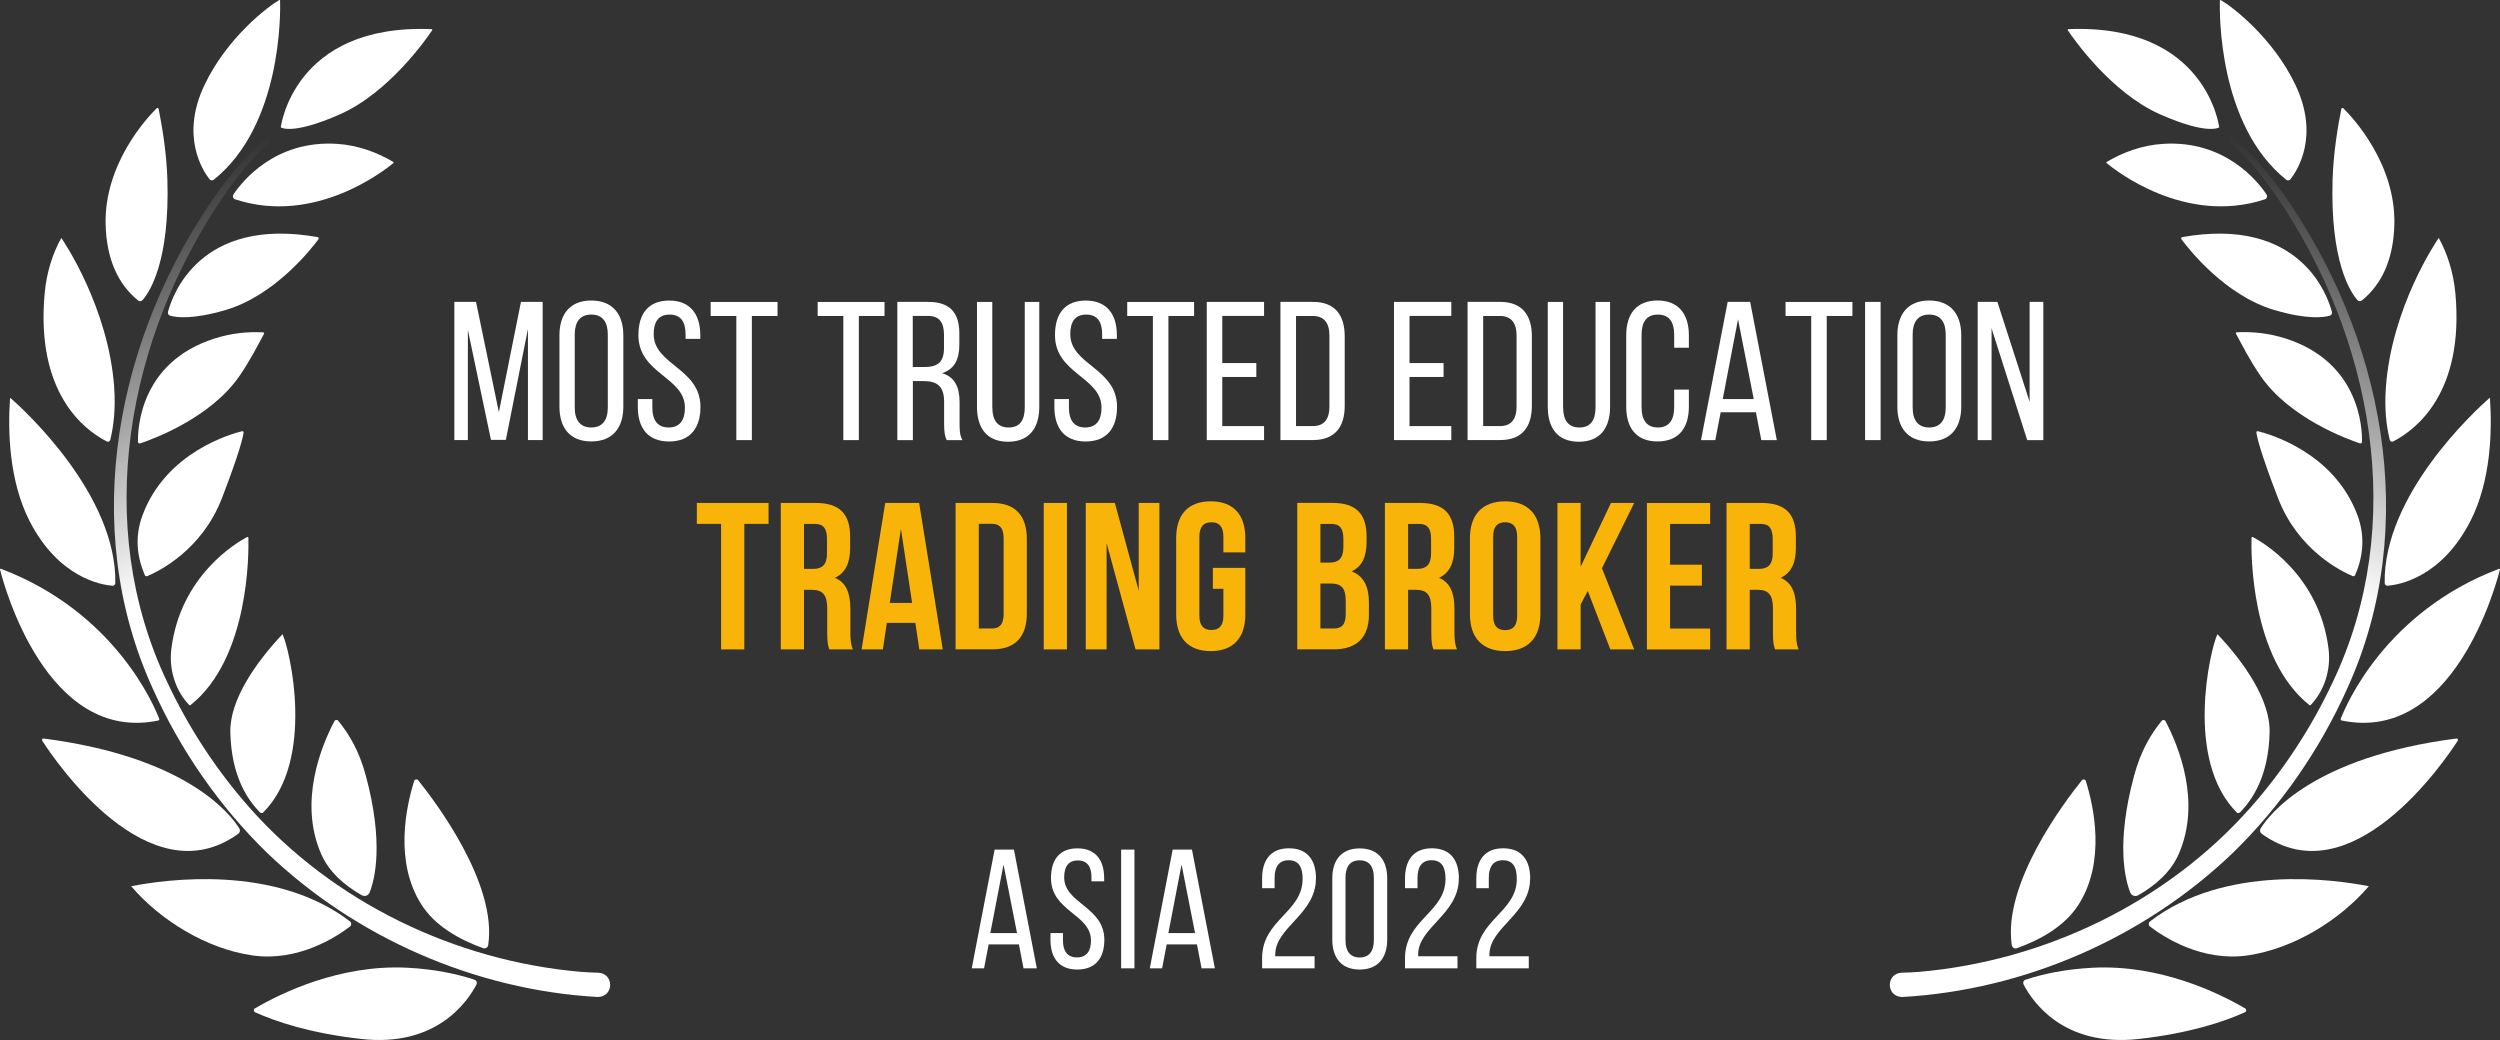<svg width="250" height="104" viewBox="0 0 250 104" fill="none" xmlns="http://www.w3.org/2000/svg">
<rect x="0" y="0" width="250" height="104" fill="#333333" stroke="none"/>
<g style="mix-blend-mode:luminosity">
<path d="M50.59 43.987H49.096L46.787 32.993V44.005H45.434V30.184H47.602L49.887 41.22L52.096 30.184H54.265V44.005H52.794V32.894L50.585 43.987H50.59Z" fill="white"/>
<path d="M55.945 33.527C55.945 31.417 57 30.05 59.127 30.05C61.255 30.05 62.333 31.411 62.333 33.527V40.673C62.333 42.766 61.278 44.144 59.127 44.144C56.977 44.144 55.945 42.76 55.945 40.673V33.527V33.527ZM57.475 40.754C57.475 42.016 58.014 42.748 59.127 42.748C60.241 42.748 60.78 42.016 60.78 40.754V33.452C60.78 32.208 60.264 31.457 59.127 31.457C57.99 31.457 57.475 32.208 57.475 33.452V40.754Z" fill="white"/>
<path d="M70.028 33.51V33.888H68.557V33.434C68.557 32.19 68.082 31.457 66.963 31.457C65.844 31.457 65.369 32.19 65.369 33.411C65.369 36.51 70.046 36.806 70.046 40.696C70.046 42.789 69.032 44.149 66.905 44.149C64.778 44.149 63.781 42.789 63.781 40.696V39.905H65.234V40.771C65.234 42.016 65.75 42.748 66.864 42.748C67.977 42.748 68.493 42.016 68.493 40.771C68.493 37.69 63.84 37.399 63.84 33.51C63.84 31.376 64.836 30.056 66.922 30.056C69.008 30.056 70.028 31.417 70.028 33.51V33.51Z" fill="white"/>
<path d="M73.633 44.01V31.597H71.066V30.196H77.753V31.597H75.186V44.01H73.633V44.01Z" fill="white"/>
<path d="M84.332 44.01V31.597H81.766V30.196H88.452V31.597H85.885V44.01H84.332V44.01Z" fill="white"/>
<path d="M92.829 30.19C95.014 30.19 95.934 31.295 95.934 33.347V34.475C95.934 35.993 95.395 36.94 94.206 37.318C95.477 37.696 95.958 38.72 95.958 40.202V42.353C95.958 42.964 95.975 43.539 96.239 44.01H94.668C94.487 43.615 94.411 43.26 94.411 42.33V40.161C94.411 38.603 93.672 38.109 92.383 38.109H91.287V44.01H89.734V30.19H92.84H92.829ZM92.43 36.702C93.661 36.702 94.399 36.307 94.399 34.807V33.487C94.399 32.243 93.942 31.591 92.787 31.591H91.276V36.702H92.43Z" fill="white"/>
<path d="M99.235 40.754C99.235 41.998 99.733 42.748 100.864 42.748C101.995 42.748 102.475 41.998 102.475 40.754V30.196H103.928V40.678C103.928 42.772 102.956 44.173 100.805 44.173C98.654 44.173 97.699 42.772 97.699 40.678V30.196H99.229V40.754H99.235Z" fill="white"/>
<path d="M111.686 33.51V33.888H110.215V33.434C110.215 32.19 109.741 31.457 108.621 31.457C107.502 31.457 107.028 32.19 107.028 33.411C107.028 36.51 111.704 36.806 111.704 40.696C111.704 42.789 110.69 44.149 108.563 44.149C106.436 44.149 105.439 42.789 105.439 40.696V39.905H106.893V40.771C106.893 42.016 107.408 42.748 108.522 42.748C109.635 42.748 110.151 42.016 110.151 40.771C110.151 37.69 105.498 37.399 105.498 33.51C105.498 31.376 106.494 30.056 108.58 30.056C110.667 30.056 111.686 31.417 111.686 33.51V33.51Z" fill="white"/>
<path d="M115.289 44.01V31.597H112.723V30.196H119.409V31.597H116.842V44.01H115.289V44.01Z" fill="white"/>
<path d="M125.633 36.312V37.696H122.229V42.609H126.407V44.01H120.676V30.19H126.407V31.591H122.229V36.307H125.633V36.312Z" fill="white"/>
<path d="M131.307 30.19C133.475 30.19 134.471 31.493 134.471 33.626V40.592C134.471 42.702 133.475 44.005 131.307 44.005H128.043V30.184H131.307V30.19ZM131.289 42.609C132.403 42.609 132.942 41.917 132.942 40.656V33.551C132.942 32.289 132.403 31.597 131.272 31.597H129.602V42.609H131.295H131.289Z" fill="white"/>
<path d="M144.356 36.312V37.696H140.951V42.609H145.13V44.01H139.398V30.19H145.13V31.591H140.951V36.307H144.356V36.312Z" fill="white"/>
<path d="M150.022 30.19C152.19 30.19 153.186 31.493 153.186 33.626V40.592C153.186 42.702 152.19 44.005 150.022 44.005H146.758V30.184H150.022V30.19ZM150.004 42.609C151.118 42.609 151.657 41.917 151.657 40.656V33.551C151.657 32.289 151.118 31.597 149.987 31.597H148.317V42.609H150.01H150.004Z" fill="white"/>
<path d="M156.313 40.754C156.313 41.998 156.811 42.748 157.942 42.748C159.073 42.748 159.553 41.998 159.553 40.754V30.196H161.007V40.678C161.007 42.772 160.034 44.173 157.883 44.173C155.733 44.173 154.777 42.772 154.777 40.678V30.196H156.307V40.754H156.313Z" fill="white"/>
<path d="M168.887 33.527V34.772H167.417V33.452C167.417 32.208 166.918 31.457 165.787 31.457C164.656 31.457 164.158 32.208 164.158 33.452V40.754C164.158 41.998 164.674 42.748 165.787 42.748C166.901 42.748 167.417 41.998 167.417 40.754V38.958H168.887V40.673C168.887 42.766 167.891 44.144 165.746 44.144C163.602 44.144 162.623 42.76 162.623 40.673V33.527C162.623 31.434 163.619 30.05 165.746 30.05C167.874 30.05 168.887 31.434 168.887 33.527Z" fill="white"/>
<path d="M172.069 41.225L171.529 44.01H170.1L172.766 30.19H175.016L177.682 44.01H176.13L175.59 41.225H172.069ZM172.268 39.906H175.374L173.803 31.929L172.274 39.906H172.268Z" fill="white"/>
<path d="M181.121 44.01V31.597H178.555V30.196H185.241V31.597H182.674V44.01H181.121V44.01Z" fill="white"/>
<path d="M188.061 30.19V44.01H186.508V30.19H188.061Z" fill="white"/>
<path d="M189.736 33.528C189.736 31.417 190.791 30.051 192.918 30.051C195.046 30.051 196.124 31.411 196.124 33.528V40.673C196.124 42.766 195.069 44.144 192.918 44.144C190.768 44.144 189.736 42.76 189.736 40.673V33.528V33.528ZM191.266 40.755C191.266 42.016 191.805 42.749 192.918 42.749C194.032 42.749 194.571 42.016 194.571 40.755V33.452C194.571 32.208 194.055 31.458 192.918 31.458C191.781 31.458 191.266 32.208 191.266 33.452V40.755Z" fill="white"/>
<path d="M199.164 44.01H197.77V30.19H199.738L202.962 40.179V30.19H204.333V44.01H202.721L199.158 32.836V44.01H199.164Z" fill="white"/>
<path d="M69.689 50.295H76.856V52.389H74.43V64.941H72.11V52.389H69.684V50.295H69.689Z" fill="#F8B409"/>
<path d="M82.932 64.941C82.803 64.563 82.721 64.337 82.721 63.145V60.842C82.721 59.482 82.258 58.982 81.204 58.982H80.401V64.941H78.08V50.295H81.579C83.981 50.295 85.013 51.406 85.013 53.662V54.813C85.013 56.319 84.526 57.301 83.495 57.784C84.655 58.267 85.036 59.377 85.036 60.9V63.162C85.036 63.871 85.059 64.395 85.288 64.941H82.926H82.932ZM80.401 52.389V56.889H81.309C82.176 56.889 82.698 56.511 82.698 55.342V53.9C82.698 52.854 82.34 52.394 81.52 52.394H80.401V52.389Z" fill="#F8B409"/>
<path d="M94.27 64.941H91.932L91.534 62.284H88.686L88.287 64.941H86.16L88.522 50.295H91.915L94.276 64.941H94.27ZM88.979 60.296H91.212L90.092 52.889L88.973 60.296H88.979Z" fill="#F8B409"/>
<path d="M95.559 50.295H99.227C101.548 50.295 102.684 51.574 102.684 53.911V61.319C102.684 63.662 101.548 64.935 99.227 64.935H95.559V50.289V50.295ZM97.879 52.388V62.848H99.186C99.924 62.848 100.364 62.47 100.364 61.423V53.807C100.364 52.76 99.918 52.382 99.186 52.382H97.879V52.388Z" fill="#F8B409"/>
<path d="M104.373 50.295H106.694V64.941H104.373V50.295Z" fill="#F8B409"/>
<path d="M110.66 54.336V64.941H108.574V50.295H111.487L113.872 59.063V50.295H115.94V64.941H113.555L110.666 54.336H110.66Z" fill="#F8B409"/>
<path d="M121.286 56.784H124.532V61.429C124.532 63.772 123.348 65.109 121.075 65.109C118.801 65.109 117.617 63.772 117.617 61.429V53.813C117.617 51.469 118.801 50.132 121.075 50.132C123.348 50.132 124.532 51.469 124.532 53.813V55.237H122.34V53.667C122.34 52.621 121.877 52.225 121.139 52.225C120.401 52.225 119.938 52.621 119.938 53.667V61.574C119.938 62.621 120.401 62.999 121.139 62.999C121.877 62.999 122.34 62.621 122.34 61.574V58.877H121.286V56.784V56.784Z" fill="#F8B409"/>
<path d="M136.659 53.661V54.185C136.659 55.691 136.196 56.656 135.165 57.132C136.407 57.615 136.893 58.72 136.893 60.272V61.464C136.893 63.725 135.692 64.935 133.372 64.935H129.727V50.289H133.225C135.628 50.289 136.659 51.4 136.659 53.656V53.661ZM132.041 52.388V56.26H132.95C133.817 56.26 134.338 55.882 134.338 54.714V53.9C134.338 52.853 133.981 52.394 133.161 52.394H132.041V52.388ZM132.041 58.347V62.848H133.372C134.151 62.848 134.573 62.493 134.573 61.406V60.132C134.573 58.772 134.127 58.353 133.079 58.353H132.047L132.041 58.347Z" fill="#F8B409"/>
<path d="M143.342 64.941C143.213 64.563 143.131 64.337 143.131 63.145V60.842C143.131 59.482 142.668 58.982 141.614 58.982H140.811V64.941H138.49V50.295H141.989C144.391 50.295 145.423 51.406 145.423 53.662V54.813C145.423 56.319 144.936 57.301 143.905 57.784C145.065 58.267 145.446 59.377 145.446 60.9V63.162C145.446 63.871 145.47 64.395 145.698 64.941H143.336H143.342ZM140.811 52.389V56.889H141.719C142.586 56.889 143.108 56.511 143.108 55.342V53.9C143.108 52.854 142.75 52.394 141.93 52.394H140.811V52.389Z" fill="#F8B409"/>
<path d="M146.994 53.813C146.994 51.47 148.236 50.133 150.516 50.133C152.796 50.133 154.038 51.47 154.038 53.813V61.429C154.038 63.773 152.796 65.11 150.516 65.11C148.236 65.11 146.994 63.773 146.994 61.429V53.813ZM149.315 61.575C149.315 62.621 149.778 63.017 150.516 63.017C151.254 63.017 151.717 62.621 151.717 61.575V53.668C151.717 52.621 151.254 52.226 150.516 52.226C149.778 52.226 149.315 52.621 149.315 53.668V61.575Z" fill="#F8B409"/>
<path d="M158.778 59.104L158.063 60.441V64.941H155.742V50.295H158.063V56.674L161.098 50.295H163.419L160.196 56.825L163.419 64.941H161.034L158.778 59.104V59.104Z" fill="#F8B409"/>
<path d="M167.006 56.47H170.188V58.563H167.006V62.854H171.014V64.947H164.691V50.301H171.014V52.394H167.006V56.476V56.47Z" fill="#F8B409"/>
<path d="M177.506 64.941C177.377 64.563 177.295 64.337 177.295 63.145V60.842C177.295 59.482 176.833 58.982 175.778 58.982H174.975V64.941H172.654V50.295H176.153C178.555 50.295 179.587 51.406 179.587 53.662V54.813C179.587 56.319 179.1 57.301 178.069 57.784C179.229 58.267 179.61 59.377 179.61 60.9V63.162C179.61 63.871 179.634 64.395 179.862 64.941H177.501H177.506ZM174.975 52.389V56.889H175.883C176.75 56.889 177.272 56.511 177.272 55.342V53.9C177.272 52.854 176.915 52.394 176.094 52.394H174.975V52.389Z" fill="#F8B409"/>
<path d="M98.865 94.44L98.406 96.833H97.174L99.463 84.962H101.393L103.682 96.833H102.351L101.892 94.44H98.865ZM99.033 93.305H101.701L100.352 86.455L99.033 93.305Z" fill="white"/>
<path d="M110.416 87.809V88.132H109.149V87.74C109.149 86.674 108.737 86.045 107.784 86.045C106.831 86.045 106.418 86.674 106.418 87.723C106.418 90.387 110.434 90.64 110.434 93.984C110.434 95.783 109.562 96.953 107.732 96.953C105.901 96.953 105.047 95.783 105.047 93.984V93.304H106.296V94.048C106.296 95.114 106.744 95.743 107.697 95.743C108.65 95.743 109.097 95.114 109.097 94.048C109.097 91.401 105.099 91.148 105.099 87.804C105.099 85.97 105.953 84.835 107.749 84.835C109.545 84.835 110.416 86.005 110.416 87.804V87.809Z" fill="white"/>
<path d="M113.444 84.962V96.833H112.113V84.962H113.444Z" fill="white"/>
<path d="M116.67 94.44L116.21 96.833H114.979L117.268 84.962H119.197L121.487 96.833H120.156L119.697 94.44H116.67ZM116.838 93.305H119.505L118.157 86.455L116.838 93.305Z" fill="white"/>
<path d="M131.592 87.845C131.592 91.425 127.542 92.711 127.524 95.443V95.628H131.458V96.833H126.211V95.812C126.211 91.978 130.261 91.235 130.261 87.891C130.261 86.668 129.849 86.023 128.861 86.023C127.873 86.023 127.46 86.72 127.46 87.77V88.819H126.211V87.85C126.211 86.034 127.048 84.829 128.896 84.829C130.743 84.829 131.598 86.017 131.598 87.833L131.592 87.845Z" fill="white"/>
<path d="M133.23 87.827C133.23 86.011 134.137 84.841 135.967 84.841C137.798 84.841 138.722 86.011 138.722 87.827V93.95C138.722 95.766 137.815 96.954 135.967 96.954C134.12 96.954 133.23 95.766 133.23 93.95V87.827ZM134.55 94.037C134.55 95.103 135.009 95.749 135.967 95.749C136.926 95.749 137.385 95.103 137.385 94.037V87.764C137.385 86.68 136.944 86.034 135.967 86.034C134.991 86.034 134.55 86.68 134.55 87.764V94.037Z" fill="white"/>
<path d="M145.883 87.845C145.883 91.425 141.833 92.711 141.815 95.443V95.628H145.749V96.833H140.502V95.812C140.502 91.978 144.552 91.235 144.552 87.891C144.552 86.668 144.14 86.023 143.152 86.023C142.164 86.023 141.751 86.72 141.751 87.77V88.819H140.502V87.85C140.502 86.034 141.339 84.829 143.187 84.829C145.035 84.829 145.889 86.017 145.889 87.833L145.883 87.845Z" fill="white"/>
<path d="M153.012 87.845C153.012 91.425 148.962 92.711 148.944 95.443V95.628H152.878V96.833H147.631V95.812C147.631 91.978 151.681 91.235 151.681 87.891C151.681 86.668 151.269 86.023 150.281 86.023C149.293 86.023 148.88 86.72 148.88 87.77V88.819H147.631V87.85C147.631 86.034 148.468 84.829 150.316 84.829C152.163 84.829 153.018 86.017 153.018 87.833L153.012 87.845Z" fill="white"/>
<path d="M28.011 0.061C28.046 1.272 28.18 12.531 21.375 17.974C21.247 18.078 21.055 18.055 20.957 17.928C20.259 17.04 18.022 13.604 20.451 8.496C22.688 3.797 26.721 0.707 27.912 0.009C27.953 -0.014 28.005 0.009 28.011 0.061Z" fill="white"/>
<path d="M23.515 19.934C23.311 19.864 23.23 19.622 23.346 19.444C24.195 18.175 27.484 13.984 33.713 14.387C35.834 14.526 37.723 15.246 39.327 16.192C39.367 16.215 39.373 16.273 39.338 16.307C38.542 16.97 31.517 22.569 23.515 19.934V19.934Z" fill="white"/>
<path d="M28.076 12.739C28.076 12.739 29.326 2.35 43.161 2.915C43.22 2.915 43.254 2.978 43.219 3.024C42.667 3.849 38.908 9.263 33.986 11.436C29.174 13.558 28.076 12.733 28.076 12.733V12.739Z" fill="white"/>
<path d="M16.795 31.199C17.214 29.608 19.927 21.617 31.764 23.71C31.863 23.727 31.91 23.837 31.851 23.918C31.148 24.869 27.517 29.527 22.589 30.992C19.265 31.978 17.609 31.741 17.01 31.568C16.848 31.522 16.755 31.355 16.801 31.194L16.795 31.199Z" fill="white"/>
<path d="M14.258 30.007C14.142 30.134 13.944 30.157 13.81 30.047C11.782 28.41 10.643 25.855 10.562 22.437C10.417 16.325 14.775 11.707 15.664 10.831C15.734 10.768 15.844 10.796 15.862 10.889C16.216 12.653 16.658 15.27 16.739 17.974C16.983 26.104 14.979 29.2 14.258 30.001V30.007Z" fill="white"/>
<path d="M23.916 37.639C21.004 41.848 15.193 43.947 14.02 44.339C13.915 44.373 13.805 44.298 13.799 44.189C13.77 42.892 13.996 36.25 21.417 33.863C23.102 33.321 24.752 33.154 26.321 33.235C26.391 33.235 26.438 33.315 26.403 33.379C25.775 34.532 25.002 36.077 23.916 37.645V37.639Z" fill="white"/>
<path d="M11.416 38.741C11.567 40.81 11.381 42.546 11.027 43.993C10.992 44.143 10.823 44.218 10.684 44.149C8.389 42.972 3.565 39.283 4.466 29.349C4.658 27.221 5.256 25.382 6.128 23.797C6.128 23.797 6.128 23.797 6.134 23.797C6.384 24.16 10.847 30.75 11.422 38.746L11.416 38.741Z" fill="white"/>
<path d="M24.223 43.122C24.299 43.105 24.363 43.163 24.357 43.238C24.316 43.641 24.02 45.071 22.195 49.816C20.19 55.011 15.896 57.121 14.728 57.611C14.635 57.651 14.525 57.611 14.484 57.513C13.723 55.754 13.438 53.719 14.252 51.523C16.617 45.169 23.201 43.365 24.223 43.117V43.122Z" fill="white"/>
<path d="M11.526 58.32C11.526 58.47 11.392 58.585 11.247 58.574C10.137 58.487 5.872 57.79 2.961 52.111C0.892 48.069 0.781 43.082 1.002 39.836C1.002 39.807 1.043 39.79 1.066 39.813C2.571 41.139 11.683 49.545 11.532 58.32H11.526Z" fill="white"/>
<path d="M17.135 64.898C18.042 57.513 23.742 54.209 24.701 53.708C24.765 53.673 24.84 53.719 24.84 53.789C24.875 55.178 24.962 65.804 19.053 70.508C19.012 70.537 18.954 70.537 18.919 70.502C17.559 69.084 16.879 66.974 17.135 64.898V64.898Z" fill="white"/>
<path d="M15.92 71.874C15.426 70.589 11.498 61.197 0.091 56.879C0.038 56.861 -0.014 56.902 0.003 56.954C0.393 58.51 4.658 74.359 15.821 72.053C15.902 72.036 15.954 71.949 15.92 71.874V71.874Z" fill="white"/>
<path d="M25.962 81.209C24.782 79.975 23.149 77.692 23.033 73.259C22.946 69.944 25.689 66.133 28.252 63.417C28.966 64.899 31.587 76.026 26.293 81.272C26.194 81.353 26.026 81.278 25.956 81.209H25.962Z" fill="white"/>
<path d="M23.937 82.852C23.072 81.451 18.707 75.709 4.366 73.852C4.244 73.835 4.157 73.968 4.221 74.071C5.563 76.153 14.89 89.846 23.833 83.371C23.995 83.25 24.042 83.025 23.937 82.852Z" fill="white"/>
<path d="M36.965 89.246C36.843 89.557 36.471 89.689 36.175 89.522C34.368 88.496 32.874 87.147 32.108 85.377C29.847 80.182 32.119 74.63 33.438 72.117C33.514 71.972 33.717 71.949 33.822 72.076C34.914 73.425 35.914 75.063 36.599 77.628C38.377 84.287 37.5 87.885 36.965 89.24V89.246Z" fill="white"/>
<path d="M34.99 92.134C27.494 86.392 16.546 87.948 13.117 88.623C16.034 92.036 20.66 94.884 25.239 95.541C29.818 96.199 33.63 93.696 34.99 92.659C35.164 92.526 35.164 92.267 34.99 92.134Z" fill="white"/>
<path d="M48.821 94.509C48.786 94.746 48.542 94.896 48.309 94.815C45.857 93.933 43.504 92.572 42.161 90.485C39.384 86.167 40.633 80.586 41.418 78.095C41.47 77.922 41.697 77.882 41.813 78.02C43.562 80.194 49.739 88.375 48.821 94.504V94.509Z" fill="white"/>
<path d="M47.645 98.441C47.738 98.257 47.645 98.038 47.453 97.974C45.681 97.386 43.467 96.919 40.765 96.775C33.984 96.418 28.062 99.335 25.494 100.84C25.343 100.932 25.354 101.151 25.511 101.226C27.551 102.148 30.985 103.319 36.11 103.895C43.705 104.754 46.803 100.079 47.651 98.441H47.645Z" fill="white"/>
<path d="M59.768 99.699C47.495 99.007 35.525 93.743 26.698 85.274C21.91 80.609 18.034 74.994 15.303 68.917C7.83 52.595 11.653 33.495 21.811 19.168C23.235 17.225 24.769 15.351 26.599 13.742C26.721 13.639 26.907 13.65 27.012 13.765C27.116 13.886 27.111 14.065 26.989 14.169C25.239 15.755 23.752 17.634 22.386 19.571C12.717 33.708 9.178 52.463 16.75 68.266C18.865 72.768 21.642 77.029 24.949 80.759C33.305 90.215 45.497 96.095 58.083 97.185C58.653 97.231 59.263 97.26 59.815 97.271C61.407 97.323 61.442 99.664 59.774 99.699H59.768Z" fill="url(#paint0_linear_6805_326)"/>
<path d="M221.987 0.061C221.952 1.272 221.819 12.531 228.623 17.974C228.751 18.078 228.943 18.055 229.042 17.928C229.739 17.04 231.976 13.604 229.547 8.496C227.31 3.797 223.277 0.707 222.086 0.009C222.045 -0.014 221.993 0.009 221.987 0.061V0.061Z" fill="white"/>
<path d="M226.483 19.934C226.686 19.864 226.768 19.622 226.651 19.444C225.803 18.175 222.514 13.984 216.285 14.387C214.164 14.526 212.275 15.246 210.671 16.192C210.631 16.215 210.625 16.273 210.66 16.307C211.456 16.97 218.481 22.569 226.483 19.934V19.934Z" fill="white"/>
<path d="M221.923 12.739C221.923 12.739 220.674 2.35 206.838 2.915C206.78 2.915 206.745 2.978 206.78 3.024C207.332 3.849 211.091 9.263 216.013 11.436C220.825 13.558 221.923 12.733 221.923 12.733V12.739Z" fill="white"/>
<path d="M233.195 31.199C232.777 29.608 230.063 21.617 218.226 23.71C218.127 23.727 218.081 23.837 218.139 23.918C218.842 24.869 222.474 29.527 227.401 30.992C230.725 31.978 232.381 31.741 232.98 31.568C233.143 31.522 233.236 31.355 233.189 31.194L233.195 31.199Z" fill="white"/>
<path d="M235.74 30.007C235.856 30.134 236.054 30.157 236.187 30.047C238.215 28.41 239.354 25.855 239.436 22.437C239.581 16.325 235.223 11.707 234.334 10.831C234.264 10.768 234.154 10.796 234.136 10.889C233.782 12.653 233.34 15.27 233.259 17.974C233.015 26.104 235.019 29.2 235.74 30.001V30.007Z" fill="white"/>
<path d="M223.596 33.373C223.561 33.31 223.607 33.235 223.677 33.229C225.24 33.149 226.896 33.316 228.582 33.858C236.002 36.245 236.229 42.886 236.2 44.184C236.2 44.293 236.089 44.374 235.979 44.334C234.805 43.941 228.994 41.843 226.083 37.634C224.996 36.066 224.223 34.521 223.596 33.368V33.373Z" fill="white"/>
<path d="M243.871 23.791C243.871 23.791 243.871 23.791 243.877 23.791C244.743 25.383 245.341 27.222 245.539 29.343C246.439 39.272 241.616 42.961 239.321 44.143C239.182 44.212 239.013 44.143 238.978 43.987C238.618 42.54 238.438 40.805 238.589 38.735C239.158 30.739 243.627 24.149 243.877 23.786L243.871 23.791Z" fill="white"/>
<path d="M225.775 43.122C225.699 43.105 225.635 43.163 225.641 43.238C225.682 43.641 225.978 45.071 227.803 49.816C229.807 55.011 234.102 57.121 235.27 57.611C235.363 57.651 235.473 57.611 235.514 57.513C236.275 55.754 236.56 53.719 235.746 51.523C233.381 45.169 226.797 43.365 225.775 43.117V43.122Z" fill="white"/>
<path d="M238.473 58.32C238.473 58.47 238.606 58.585 238.751 58.574C239.861 58.487 244.127 57.79 247.038 52.111C249.107 48.069 249.217 43.082 248.996 39.836C248.996 39.807 248.956 39.79 248.932 39.813C247.427 41.139 238.316 49.545 238.467 58.32H238.473Z" fill="white"/>
<path d="M231.073 70.502C231.039 70.537 230.981 70.543 230.94 70.508C225.03 65.804 225.111 55.178 225.152 53.789C225.152 53.719 225.228 53.673 225.292 53.708C226.25 54.215 231.951 57.519 232.857 64.898C233.113 66.974 232.433 69.078 231.073 70.502Z" fill="white"/>
<path d="M234.077 71.874C234.571 70.589 238.5 61.197 249.906 56.879C249.959 56.861 250.011 56.902 249.994 56.954C249.604 58.51 245.339 74.359 234.176 72.053C234.095 72.036 234.043 71.949 234.077 71.874V71.874Z" fill="white"/>
<path d="M223.702 81.272C218.414 76.026 221.029 64.899 221.743 63.417C224.312 66.133 227.049 69.944 226.962 73.259C226.845 77.692 225.212 79.975 224.033 81.209C223.963 81.284 223.795 81.353 223.696 81.272H223.702Z" fill="white"/>
<path d="M226.06 82.852C226.926 81.451 231.29 75.709 245.631 73.852C245.753 73.835 245.84 73.968 245.776 74.071C244.434 76.153 235.107 89.846 226.164 83.371C226.002 83.25 225.955 83.025 226.06 82.852Z" fill="white"/>
<path d="M213.391 77.634C214.077 75.069 215.076 73.431 216.169 72.082C216.273 71.955 216.477 71.972 216.552 72.122C217.871 74.636 220.143 80.182 217.883 85.383C217.116 87.147 215.622 88.496 213.815 89.528C213.525 89.695 213.147 89.563 213.025 89.251C212.49 87.891 211.607 84.299 213.391 77.64V77.634Z" fill="white"/>
<path d="M215.007 92.659C216.367 93.696 220.179 96.199 224.758 95.541C229.332 94.884 233.963 92.036 236.88 88.623C233.451 87.948 222.504 86.392 215.007 92.134C214.833 92.267 214.839 92.526 215.007 92.659Z" fill="white"/>
<path d="M208.186 78.026C208.303 77.888 208.524 77.928 208.582 78.101C209.366 80.592 210.615 86.173 207.838 90.491C206.495 92.578 204.142 93.939 201.69 94.821C201.463 94.901 201.213 94.752 201.178 94.515C200.26 88.381 206.437 80.2 208.186 78.032V78.026Z" fill="white"/>
<path d="M213.892 103.895C219.018 103.319 222.452 102.148 224.492 101.226C224.654 101.151 224.666 100.932 224.509 100.84C221.935 99.329 216.019 96.418 209.238 96.775C206.536 96.919 204.322 97.386 202.549 97.974C202.352 98.038 202.265 98.263 202.358 98.441C203.2 100.084 206.297 104.754 213.898 103.895H213.892Z" fill="white"/>
<path d="M190.229 99.699C202.502 99.007 214.472 93.743 223.299 85.274C228.088 80.609 231.963 74.994 234.695 68.917C242.168 52.595 238.344 33.495 228.186 19.168C226.763 17.225 225.229 15.351 223.398 13.742C223.276 13.639 223.09 13.65 222.986 13.765C222.881 13.886 222.887 14.065 223.009 14.169C224.758 15.755 226.245 17.634 227.611 19.571C237.281 33.708 240.819 52.463 233.248 68.266C231.132 72.768 228.355 77.029 225.048 80.759C216.692 90.215 204.501 96.095 191.914 97.185C191.345 97.231 190.735 97.26 190.183 97.271C188.59 97.323 188.556 99.664 190.223 99.699H190.229Z" fill="url(#paint1_linear_6805_326)"/>
</g>
<defs>
<linearGradient id="paint0_linear_6805_326" x1="12.496" y1="19.254" x2="46.179" y2="105.132" gradientUnits="userSpaceOnUse">
<stop stop-color="white" stop-opacity="0"/>
<stop offset="0.42" stop-color="white"/>
<stop offset="1" stop-color="white"/>
</linearGradient>
<linearGradient id="paint1_linear_6805_326" x1="237.496" y1="19.254" x2="203.818" y2="105.132" gradientUnits="userSpaceOnUse">
<stop stop-color="white" stop-opacity="0"/>
<stop offset="0.42" stop-color="white"/>
<stop offset="1" stop-color="white"/>
</linearGradient>
</defs>
</svg>

